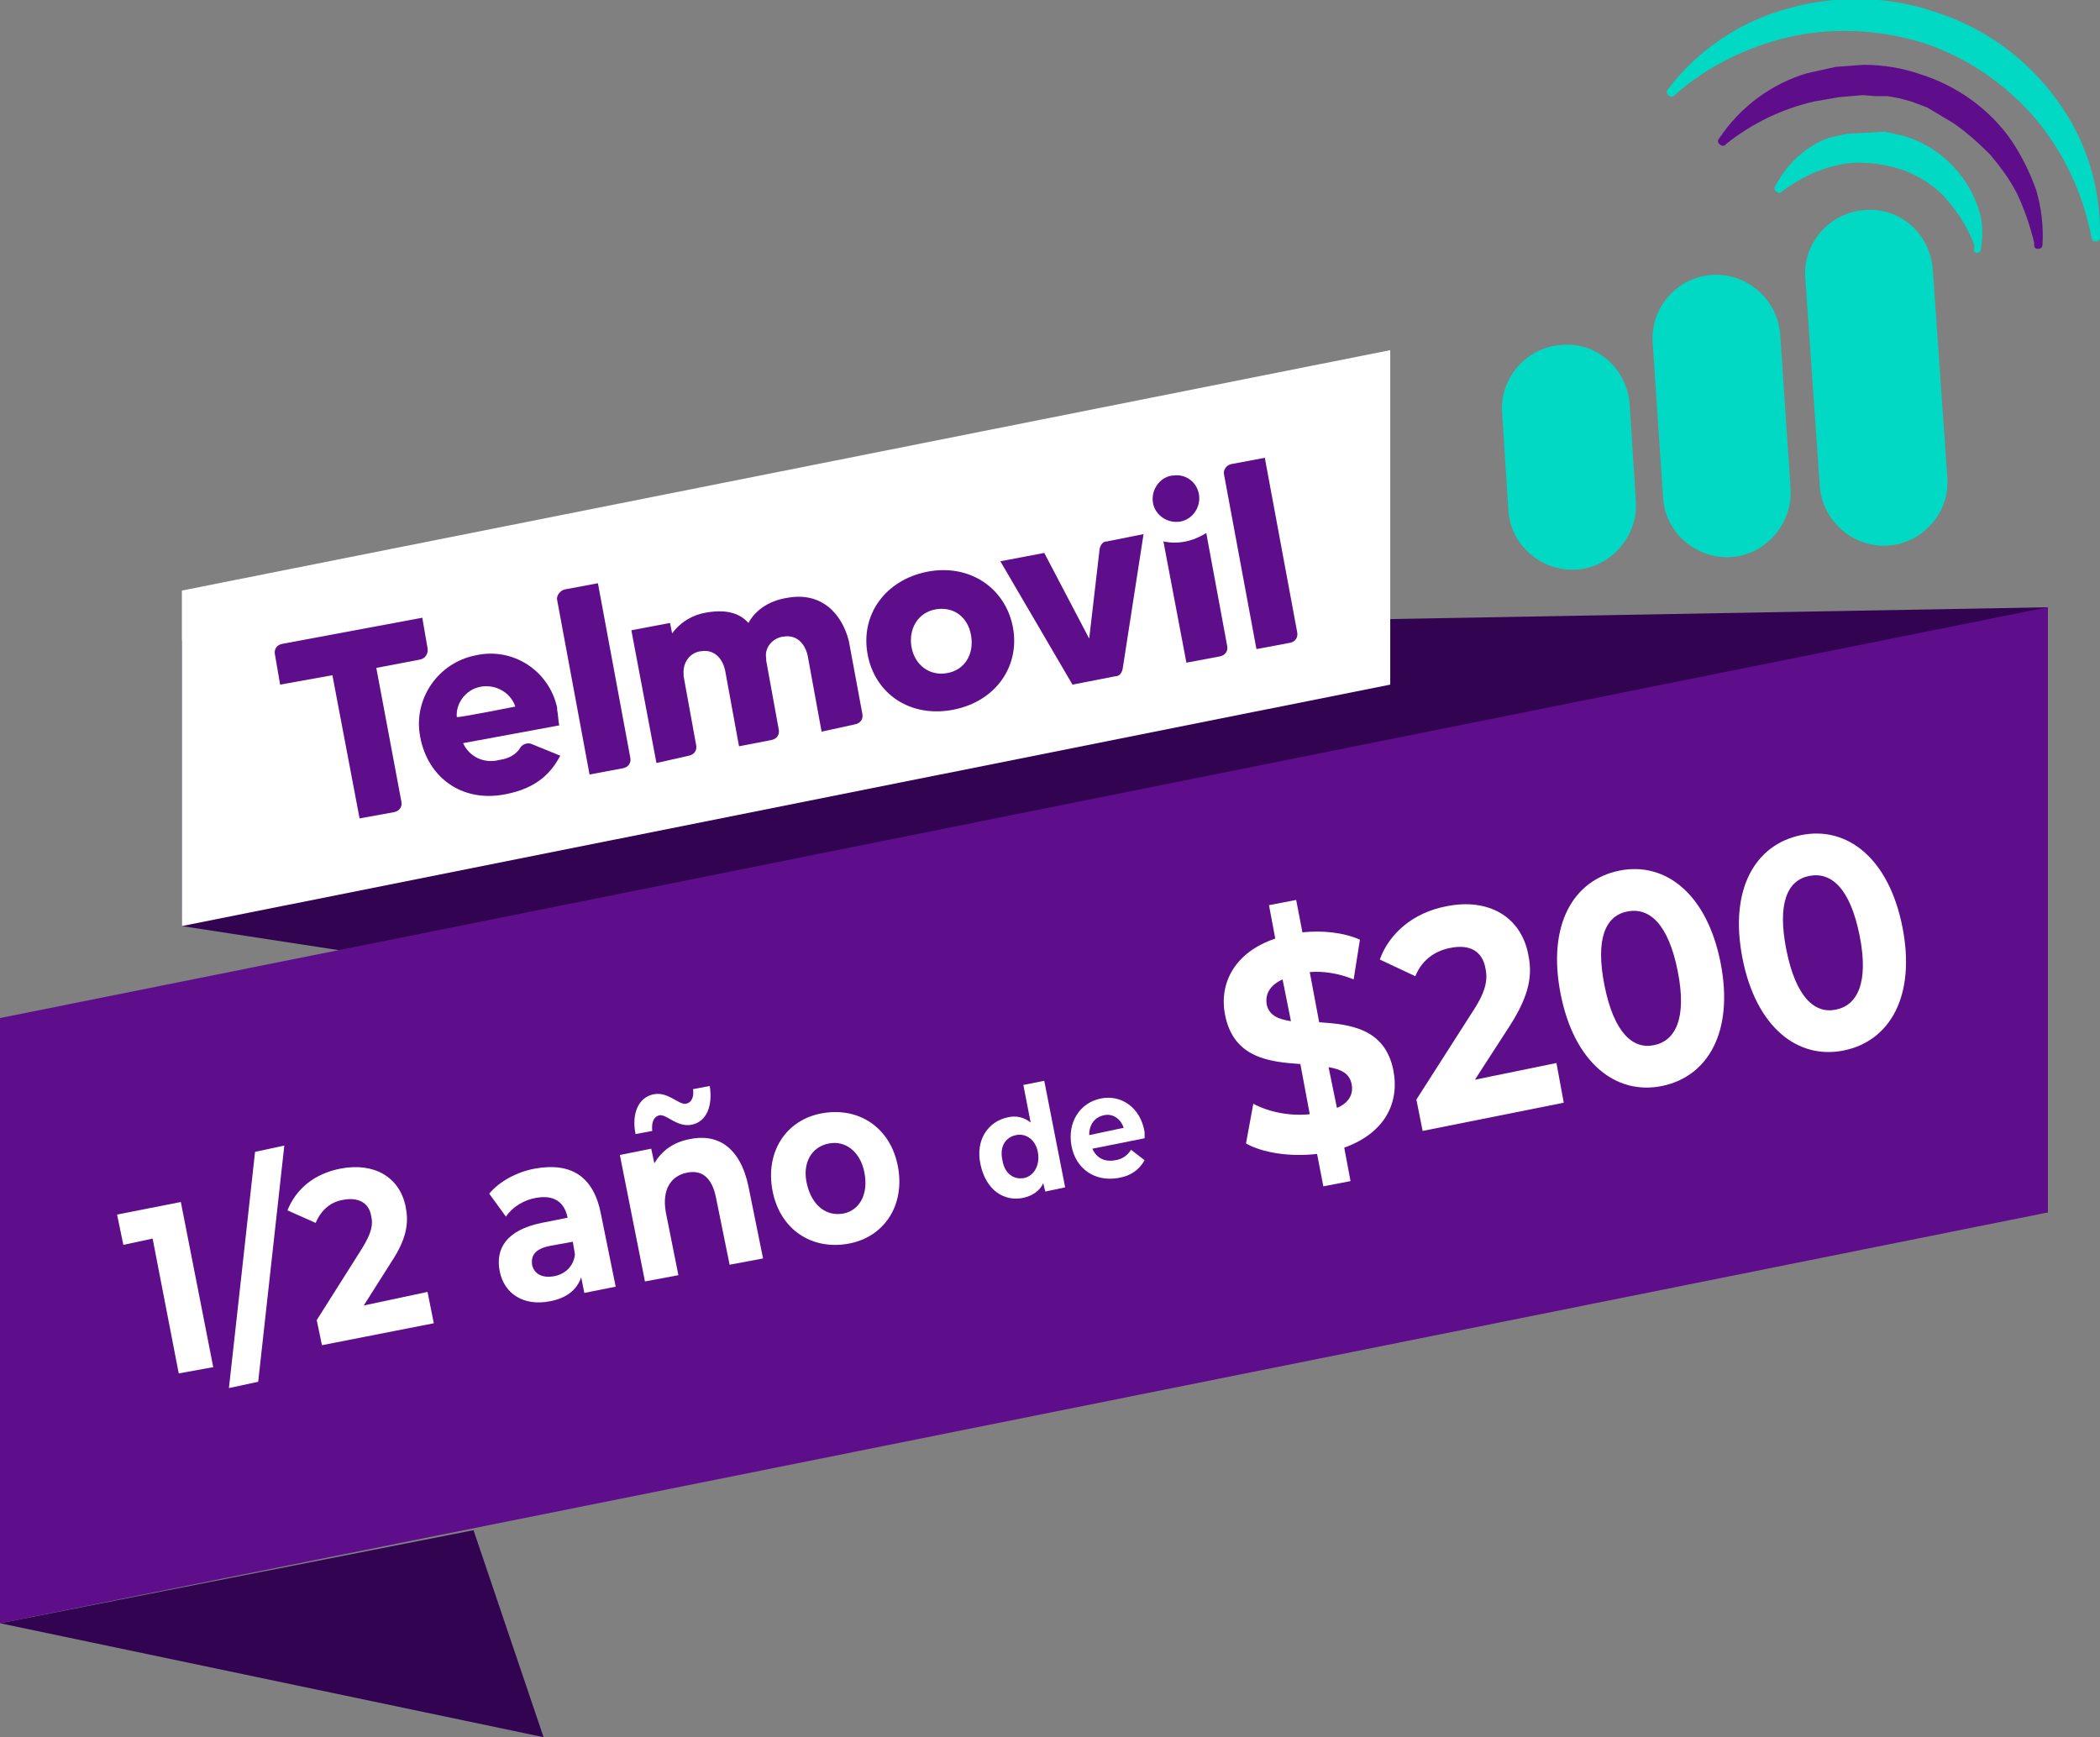 <?xml version="1.0" encoding="utf-8"?>
<!-- Generator: Adobe Illustrator 24.0.1, SVG Export Plug-In . SVG Version: 6.00 Build 0)  -->
<svg version="1.1" id="Capa_2_1_" xmlns="http://www.w3.org/2000/svg" xmlns:xlink="http://www.w3.org/1999/xlink" x="0px" y="0px"
	 viewBox="0 0 200.9 166.2" style="enable-background:new 0 0 200.9 166.2;" xml:space="preserve">
<rect x="0" y="0" width="200.9" height="166.2" fill="#808080" stroke="none"/>
<style type="text/css">
	.st0{fill:#01D9C4;}
	.st1{fill:#5E0D8B;}
	.st2{fill:#310351;}
	.st3{fill:#FFFFFF;}
</style>
<g id="_1_2añode_200">
	<g id="_1_2añode_200-2">
		<g>
			<path class="st0" d="M178.4,20.1L178.4,20.1c-3.3,0.2-5.9,3.1-5.7,6.4l1.4,20.1c0.3,3.3,3.2,5.8,6.5,5.6l0,0
				c3.3-0.2,5.9-3.1,5.7-6.4l-1.4-20.1C184.6,22.3,181.7,19.8,178.4,20.1"/>
			<path class="st0" d="M188.9,23.6c-0.3-1-0.8-1.9-1.3-2.7c-0.5-0.8-1.1-1.5-1.7-2.2c-1.3-1.3-2.9-2.2-4.7-2.7
				c-0.9-0.2-1.8-0.4-2.7-0.4c-0.9-0.1-1.8,0-2.7,0.2c-1.9,0.4-3.7,1.3-5.3,2.5l0,0c-0.1,0.2-0.4,0.2-0.6,0s-0.2-0.4,0-0.6
				c1.1-2.1,2.9-3.7,5-4.5l0.9-0.2l0.9-0.2l3.6-0.2l1.8,0.4c2.4,0.7,4.4,2.2,5.8,4.2c0.7,1,1.2,2.1,1.5,3.2c0.3,1.1,0.3,2.3,0.1,3.4
				c0,0.2-0.1,0.4-0.4,0.4S188.8,23.8,188.9,23.6L188.9,23.6L188.9,23.6z"/>
			<path class="st1" d="M194.6,23.2c-0.4-1.6-0.9-3.1-1.6-4.6c-0.7-1.4-1.6-2.6-2.6-3.8c-1.1-1.1-2.2-2.1-3.5-3l-1-0.6l-0.5-0.3
				l-0.5-0.3l-0.5-0.3l-0.5-0.2l-1.1-0.4l-1.1-0.3l-1.1-0.2L180,9.2l-0.6,0l-1.2-0.1l-2.3,0.2l-2.3,0.4c-3.1,0.7-6,2.1-8.5,4.1l0,0
				c-0.1,0.2-0.4,0.2-0.6,0s-0.2-0.4,0-0.6c2-3,5-5.2,8.4-6.2l2.7-0.6l2.7-0.2c1.8,0,3.7,0.3,5.4,0.9c3.5,1.1,6.6,3.3,8.7,6.3
				c1,1.5,1.8,3.1,2.4,4.8c0.5,1.7,0.7,3.5,0.6,5.2c0,0.2-0.1,0.4-0.4,0.4s-0.4-0.1-0.4-0.4l0,0L194.6,23.2L194.6,23.2z"/>
			<path class="st0" d="M163.8,26.3c-3.3,0.2-5.9,3.1-5.7,6.4l1,14.9c0.2,3.4,3.2,5.9,6.5,5.7s5.9-3.2,5.7-6.5l-1-14.9
				C170,28.6,167.1,26.1,163.8,26.3"/>
			<path class="st0" d="M149.4,33c-3.3,0.2-5.9,3.1-5.7,6.4l0.6,9.4c0.2,3.4,3.2,5.9,6.5,5.7s5.9-3.2,5.7-6.5l-0.6-9.4
				C155.6,35.2,152.7,32.7,149.4,33"/>
			<path class="st0" d="M200.1,22.8c-0.8-4.3-2.7-8.3-5.5-11.6c-2.8-3.2-6.3-5.6-10.3-7c-4-1.3-8.4-1.6-12.5-0.8
				c-4.3,0.9-8.3,2.8-11.6,5.7c-0.1,0.2-0.4,0.2-0.6,0s-0.2-0.4,0-0.6c2.9-3.8,7-6.5,11.5-7.7c4.7-1.3,9.6-1.2,14.2,0.4
				c4.6,1.5,8.6,4.4,11.5,8.4c2.8,3.8,4.2,8.4,4.1,13.1c0,0.2-0.1,0.4-0.4,0.4S200.2,23,200.1,22.8"/>
		</g>
		<g>
			<polygon class="st2" points="0,155.3 52,166.2 45.3,146.4 			"/>
			<g>
				<polygon class="st2" points="17.4,61.3 195.9,58.1 195.9,116 17.4,88.6 				"/>
				<polygon class="st1" points="195.9,116 0,155.3 0,97.4 195.9,58.1 				"/>
				<polygon class="st3" points="133,65.5 17.4,88.6 17.4,56.5 133,33.5 				"/>
			</g>
		</g>
		<g>
			<path class="st1" d="M88.7,54.7c-4,0.8-6.4,4.1-5.7,7.9c0.7,3.8,4.1,6.1,8.2,5.3s6.4-4.2,5.7-7.9S92.8,53.9,88.7,54.7 M90.6,64.4
				c-1.7,0.3-3.1-0.8-3.4-2.5c-0.3-1.7,0.6-3.3,2.3-3.6s3.1,0.7,3.4,2.5C93.2,62.6,92.3,64.1,90.6,64.4"/>
			<path class="st1" d="M47.8,72.7c0.8-0.1,1.6-0.5,2-1.2c0.2-0.3,0.7-0.5,1.1-0.3l2.7,1.1c-0.8,1.5-2.1,3.1-5.3,3.7
				c-4.2,0.8-7.4-1.7-8.1-5.5c-0.7-3.6,1.7-7.1,5.3-7.8c3.5-0.8,7,1.4,7.8,5c0,0.1,0,0.1,0,0.2c0.1,0.5,0.1,1,0.2,1.5l-9.2,1.7
				C44.9,72.4,46.3,73.1,47.8,72.7 M49.3,67.6c-0.5-1.5-2.2-2.3-3.7-1.8c-1.2,0.4-2,1.6-1.9,2.8C43.8,68.7,49.3,67.6,49.3,67.6z"/>
			<path class="st1" d="M54,56.4l3.2-0.6l3.1,16.7c0.1,0.5-0.2,0.9-0.7,1l-3.2,0.6l-3.1-16.7C53.2,57,53.6,56.5,54,56.4"/>
			<path class="st1" d="M81.2,61.3l1.3,7c0.1,0.5-0.2,0.9-0.7,1L78.6,70l-1.3-7.1c-0.2-1.2-1-2.2-2.3-2C73.9,61,73.1,62,73.3,63
				c0,0.1,0,0.2,0,0.2l1.2,6.6c0.1,0.5-0.2,0.9-0.7,1l-3.1,0.6l-1.3-7.1c-0.2-1.2-1-2.2-2.3-2c-1.1,0.1-1.8,1.1-1.7,2.2
				c0,0.1,0,0.2,0,0.2l1.2,6.6c0.1,0.5-0.2,0.9-0.7,1L62.8,73l-2.4-12.7l3.7-0.7l0.2,1c0.8-1.1,2-1.8,3.3-2c1.8-0.3,3.1,0,4,1
				c0.6-1.1,1.8-2.1,3.7-2.4C78.5,56.6,80.5,58.6,81.2,61.3"/>
			<path class="st1" d="M109.4,51.1l-2,12.9c-0.1,0.4-0.3,0.7-0.7,0.7l-4.1,0.8l-6.9-11.8l4.2-0.8l4.3,8.2l1-8.6
				c0.1-0.4,0.3-0.7,0.7-0.7L109.4,51.1L109.4,51.1L109.4,51.1z"/>
			<path class="st1" d="M117.8,44.4l3.2-0.6l3.1,16.7c0.1,0.5-0.2,0.9-0.7,1l-3.2,0.6l-3.1-16.7C117,45,117.3,44.5,117.8,44.4"/>
			<path class="st1" d="M111.3,51.8l2.2,11.6l3.2-0.6c0.5-0.1,0.8-0.5,0.7-1l-2-10.8C114.1,51.8,112.7,52.1,111.3,51.8"/>
			<path class="st1" d="M112.1,45.5c-1.2,0.2-2,1.4-1.8,2.6c0.2,1.2,1.4,2,2.6,1.8c1.2-0.2,2-1.4,1.8-2.6c-0.2-1.2-1.3-2-2.5-1.8
				C112.2,45.5,112.2,45.5,112.1,45.5"/>
			<path class="st1" d="M40.2,63.1L36,63.9l2.4,12.8c0.1,0.5-0.2,0.9-0.7,1l-3.3,0.6l-2.6-13.7l-5,0.9l-0.5-2.9
				c-0.1-0.5,0.2-0.9,0.7-1l13.4-2.5l0.5,2.9C41,62.5,40.7,63,40.2,63.1"/>
		</g>
		<g>
			<path class="st3" d="M17.3,115l3.1,15.8l-3.3,0.6l-2.5-12.9l-2.8,0.6l-0.6-2.9L17.3,115L17.3,115z"/>
			<path class="st3" d="M24.4,110.2l2.8-0.6l-2.5,22.6l-2.8,0.6C21.9,132.8,24.4,110.3,24.4,110.2z"/>
			<path class="st3" d="M40.9,123.6l0.6,3l-10.7,2.1l-0.5-2.4l4.3-6.8c1-1.6,1.1-2.4,0.9-3.2c-0.2-1.2-1.2-1.8-2.7-1.5
				c-1.2,0.2-2.1,1-2.6,2.2l-2.7-1.2c0.8-2,2.5-3.5,5.1-4c3.2-0.6,5.6,0.8,6.2,3.6c0.3,1.5,0.2,3-1.4,5.4l-2.6,4.1L40.9,123.6
				L40.9,123.6z"/>
			<path class="st3" d="M57.5,116.2l1.4,6.9l-3,0.6l-0.3-1.5c-0.4,1.2-1.4,2-3,2.3c-2.6,0.5-4.4-0.8-4.8-2.9c-0.4-2.1,0.6-3.9,4-4.6
				l2.5-0.5c-0.3-1.5-1.3-2.2-3-1.9c-1.2,0.2-2.3,0.9-2.9,1.8l-1.6-2.2c1-1.2,2.7-2.1,4.4-2.4C54.6,111.2,56.8,112.5,57.5,116.2
				L57.5,116.2z M55,120l-0.2-1.2l-2.2,0.4c-1.5,0.3-1.8,1-1.7,1.8c0.2,0.9,1,1.3,2.1,1.1C54.1,121.9,54.9,121.1,55,120L55,120z"/>
			<path class="st3" d="M71.6,113.5l1.4,6.9l-3.2,0.6l-1.3-6.4c-0.4-2-1.4-2.7-2.8-2.4c-1.5,0.3-2.4,1.6-2,3.8l1.2,6l-3.2,0.6
				l-2.4-12.1l3-0.6l0.3,1.4c0.7-1.2,1.8-2,3.3-2.3C68.6,108.4,70.8,109.7,71.6,113.5L71.6,113.5z M62.4,108.2l-1.6,0.3
				c-0.4-2,0.3-3.5,1.7-3.8c1.4-0.3,2.4,1,3.1,0.9c0.6-0.1,0.8-0.7,0.7-1.4l1.6-0.3c0.3,1.9-0.3,3.4-1.7,3.7c-1.4,0.3-2.4-1-3.1-0.9
				C62.6,106.8,62.3,107.3,62.4,108.2L62.4,108.2z"/>
			<path class="st3" d="M73.9,113.9c-0.7-3.7,1.3-6.8,4.8-7.4s6.5,1.4,7.2,5.1c0.7,3.7-1.3,6.8-4.8,7.4S74.6,117.6,73.9,113.9z
				 M82.7,112.2c-0.4-2.1-1.9-3.1-3.4-2.8c-1.6,0.3-2.6,1.8-2.1,3.9s1.9,3.1,3.5,2.8C82.2,115.8,83.1,114.3,82.7,112.2L82.7,112.2z"
				/>
		</g>
		<g>
			<path class="st3" d="M99.9,103.4l2,10.2L100,114l-0.2-0.8c-0.3,0.7-1,1.2-1.9,1.4c-1.9,0.4-3.6-0.8-4.1-3.2
				c-0.5-2.3,0.7-4.1,2.6-4.5c0.8-0.2,1.6,0,2.2,0.5l-0.7-3.6L99.9,103.4L99.9,103.4z M99.3,110.3c-0.2-1.3-1.2-1.9-2.1-1.7
				c-1,0.2-1.6,1.1-1.3,2.4c0.2,1.3,1.1,1.9,2.1,1.7C98.9,112.5,99.5,111.5,99.3,110.3z"/>
			<path class="st3" d="M109.5,108.9l-5,1c0.4,0.9,1.2,1.3,2.2,1.1c0.7-0.1,1.2-0.5,1.5-1l1.3,1c-0.5,0.9-1.3,1.5-2.5,1.7
				c-2.3,0.4-4.1-0.9-4.5-3.1c-0.4-2.2,0.8-4.1,2.8-4.5c1.9-0.4,3.8,0.8,4.2,3.2C109.5,108.5,109.5,108.7,109.5,108.9L109.5,108.9z
				 M104.2,108.6l3.3-0.7c-0.3-0.9-1.1-1.4-1.9-1.2C104.7,106.9,104.2,107.6,104.2,108.6L104.2,108.6z"/>
		</g>
		<g>
			<path class="st3" d="M128.6,109.8l0.6,3.2l-2.6,0.5l-0.6-3.1c-2.6,0.3-5.2-0.1-6.8-1l0.7-3.8c1.5,0.8,3.5,1.2,5.4,1l-0.9-4.8
				c-3-0.2-6.4-0.6-7.2-4.7c-0.6-3,0.9-6,4.8-7.3l-0.6-3.2l2.6-0.5l0.6,3.1c1.9-0.2,3.9,0,5.5,0.7l-0.6,3.8
				c-1.5-0.6-2.9-0.8-4.2-0.7l0.9,4.8c3,0.2,6.3,0.6,7.1,4.6C133.9,105.5,132.5,108.4,128.6,109.8L128.6,109.8z M123.5,97.7l-0.8-4
				c-1.3,0.6-1.7,1.5-1.5,2.5C121.5,97.2,122.3,97.5,123.5,97.7z M129.3,103.7c-0.2-1-1-1.4-2.2-1.6l0.8,3.9
				C129.1,105.5,129.5,104.6,129.3,103.7z"/>
			<path class="st3" d="M148.9,101.7l0.7,3.8l-13.5,2.7l-0.6-3l5.5-8.6c1.3-2,1.3-3.1,1.1-4c-0.3-1.6-1.5-2.3-3.4-1.9
				c-1.5,0.3-2.7,1.2-3.3,2.7l-3.4-1.6c0.9-2.5,3.2-4.5,6.4-5.1c4-0.8,7.1,1,7.8,4.6c0.4,1.9,0.2,3.8-1.8,6.9l-3.3,5.1L148.9,101.7
				L148.9,101.7z"/>
			<path class="st3" d="M149.3,95.1c-1.3-6.6,1.2-10.9,5.6-11.8c4.4-0.9,8.4,2.2,9.7,8.8c1.3,6.6-1.2,10.9-5.6,11.8
				C154.6,104.8,150.6,101.7,149.3,95.1z M160.5,92.9c-0.9-4.5-2.7-6.1-4.8-5.7c-2.1,0.4-3.1,2.6-2.2,7.1s2.7,6.1,4.7,5.7
				C160.3,99.6,161.4,97.4,160.5,92.9L160.5,92.9z"/>
			<path class="st3" d="M166.7,91.7c-1.3-6.6,1.2-10.9,5.6-11.8c4.4-0.9,8.4,2.2,9.7,8.8c1.3,6.6-1.2,10.9-5.6,11.8
				C172,101.4,168,98.3,166.7,91.7z M177.9,89.5c-0.9-4.5-2.7-6.1-4.8-5.7c-2.1,0.4-3.1,2.6-2.2,7.1s2.7,6.1,4.7,5.7
				C177.7,96.2,178.8,94,177.9,89.5z"/>
		</g>
	</g>
</g>
</svg>
